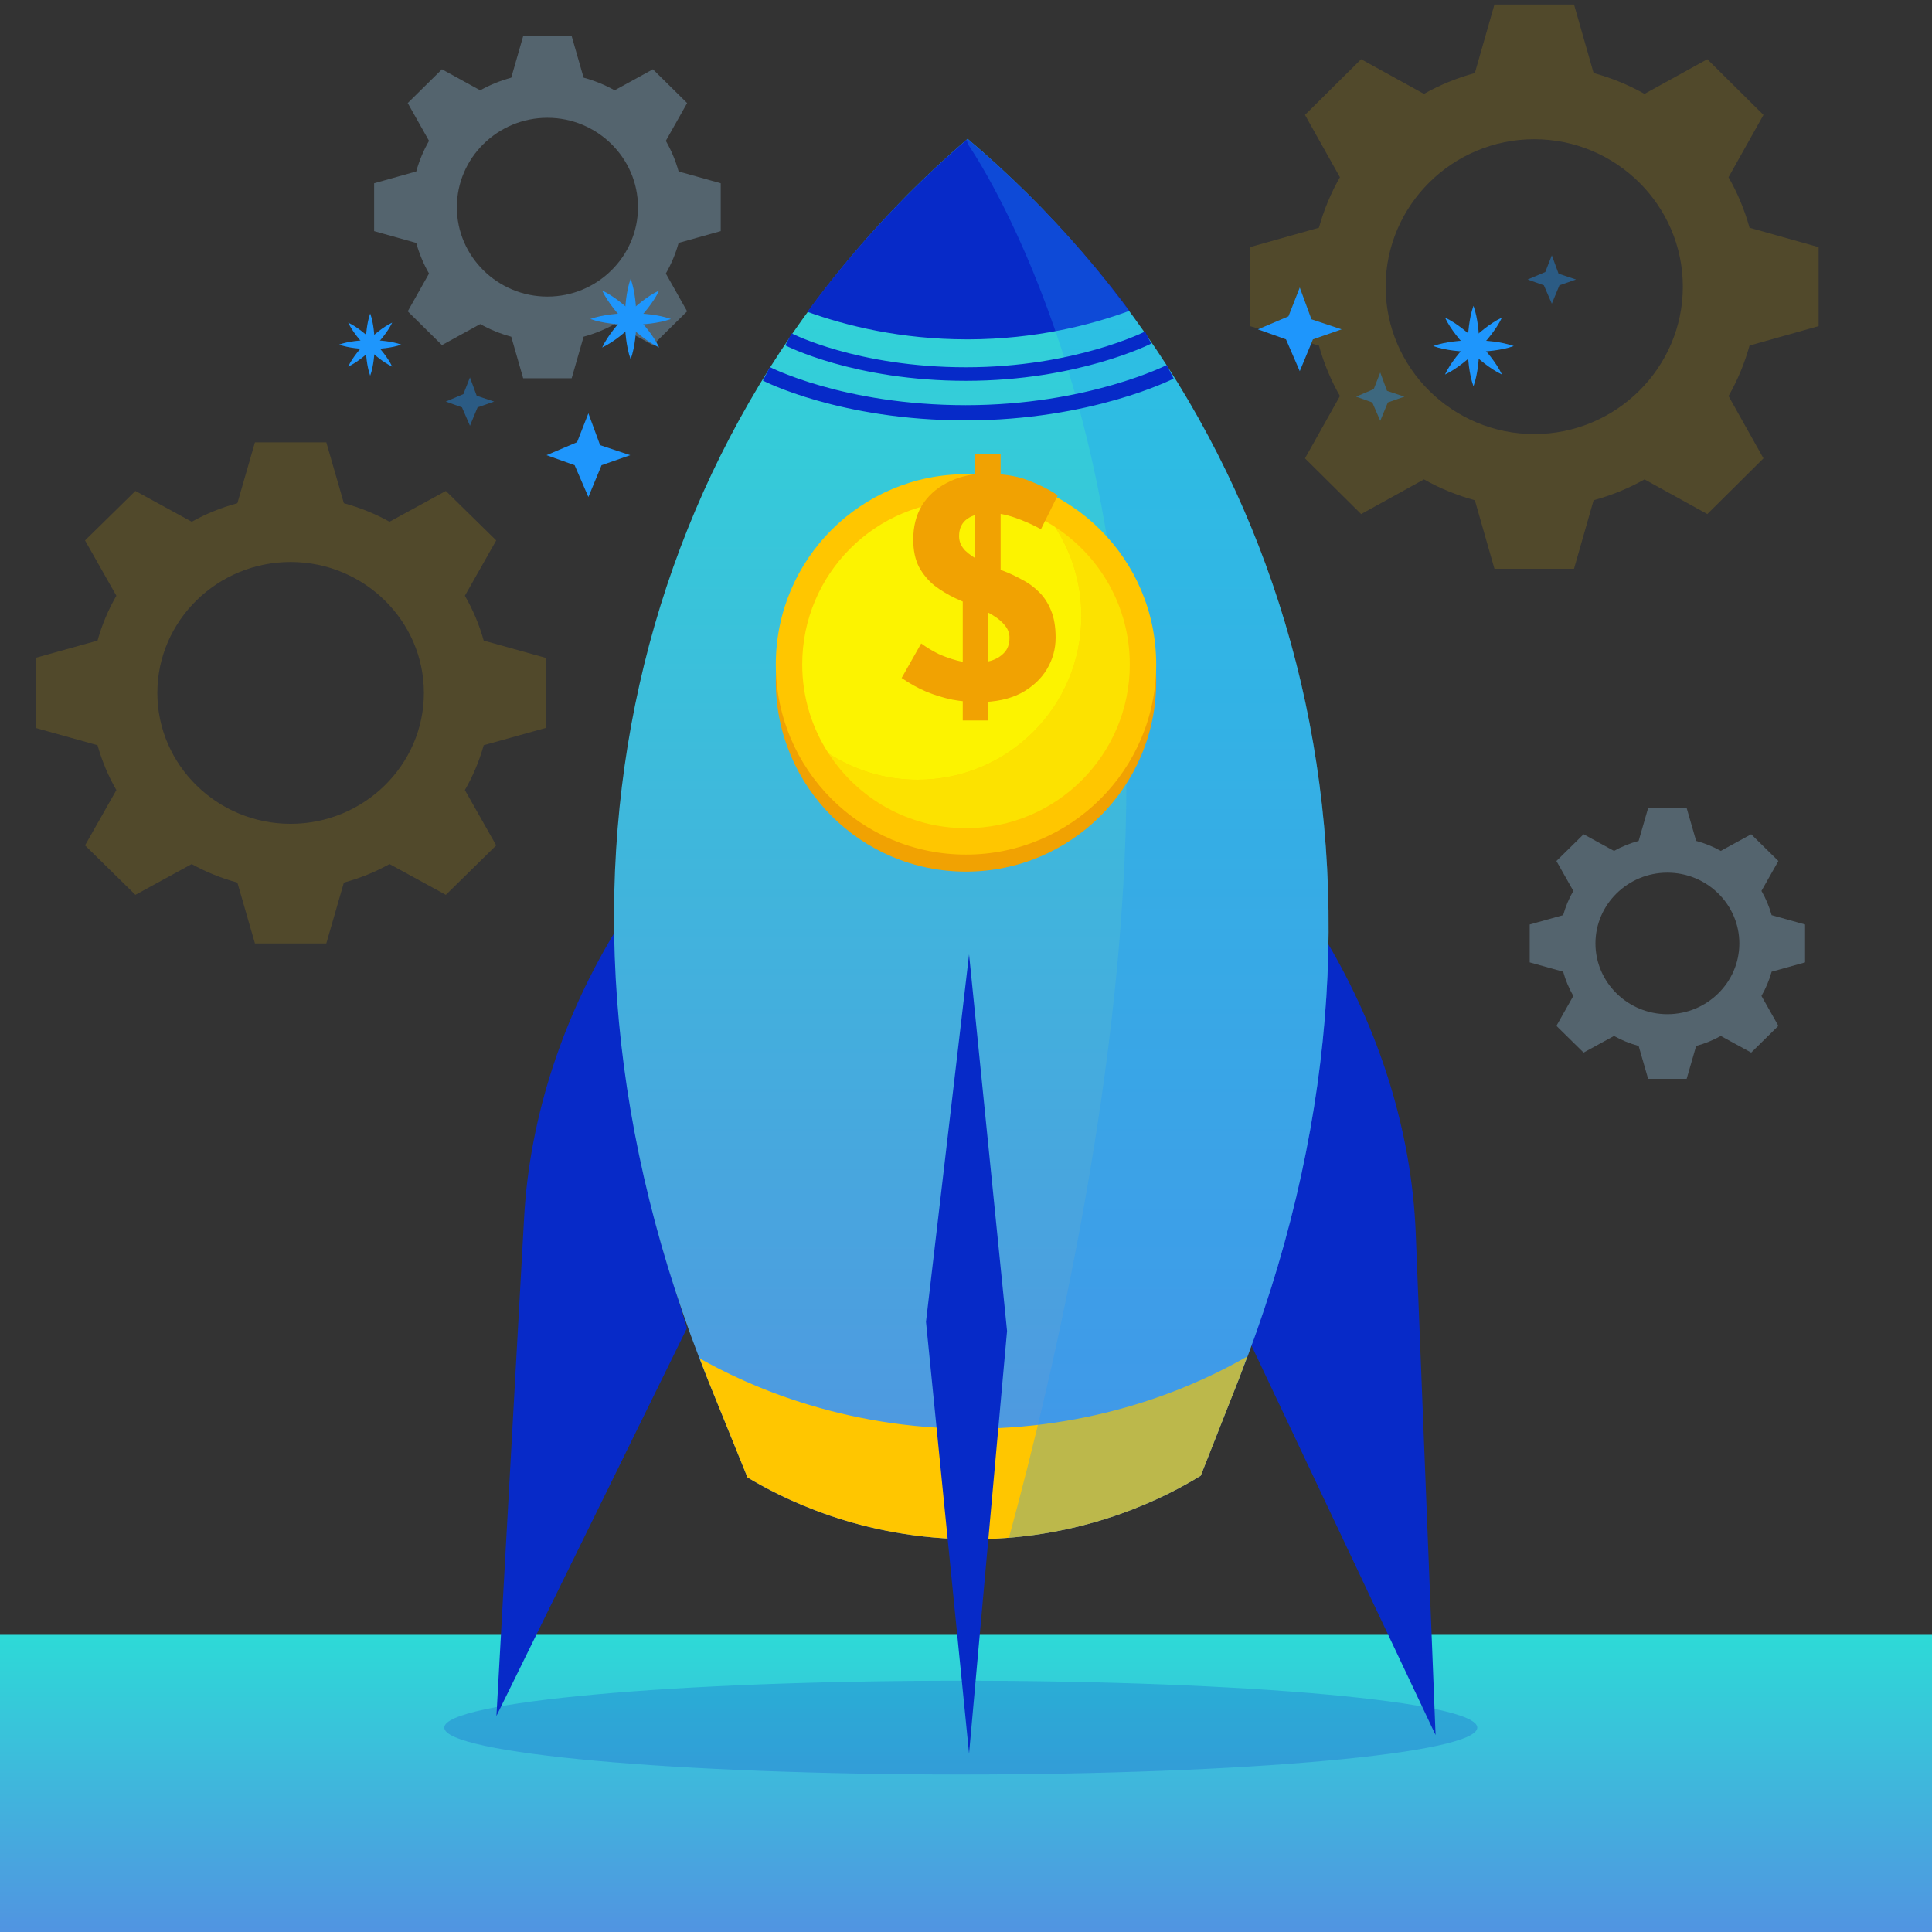 <svg width="428" height="428" viewBox="0 0 428 428" fill="none" xmlns="http://www.w3.org/2000/svg">
<rect x="0" y="0" width="428" height="428" fill="#333333" stroke="none"/>
<g clip-path="url(#clip0_16_6484)">
<mask id="mask0_16_6484" style="mask-type:luminance" maskUnits="userSpaceOnUse" x="0" y="0" width="428" height="428">
<path d="M428 0H0V428H428V0Z" fill="white"/>
</mask>
<g mask="url(#mask0_16_6484)">
<g opacity="0.15">
<path d="M72.287 209L76.18 195.519C79.747 194.554 83.144 193.179 86.292 191.42L98.771 198.239L109.926 187.281L102.984 175.023C104.775 171.931 106.175 168.594 107.158 165.089L120.882 161.265V145.735L107.158 141.911C106.175 138.406 104.775 135.069 102.984 131.978L109.926 119.719L98.771 108.761L86.292 115.58C83.144 113.821 79.747 112.447 76.18 111.481L72.287 98H56.477L52.584 111.481C49.017 112.446 45.62 113.821 42.472 115.58L29.992 108.761L18.837 119.719L25.779 131.978C23.988 135.07 22.589 138.407 21.605 141.911L7.882 145.735V161.265L21.605 165.089C22.589 168.594 23.988 171.931 25.779 175.023L18.837 187.281L29.992 198.239L42.472 191.42C45.619 193.179 49.016 194.554 52.584 195.519L56.477 209H72.287ZM64.382 182.503C48.123 182.503 34.856 169.471 34.856 153.5C34.856 137.529 48.123 124.497 64.382 124.497C80.64 124.497 93.907 137.529 93.907 153.5C93.907 169.471 80.64 182.503 64.382 182.503Z" fill="#FFC600"/>
</g>
<g opacity="0.3">
<path d="M126.644 83.798L129.288 74.592C131.713 73.933 134.021 72.994 136.16 71.793L144.64 76.449L152.22 68.966L147.503 60.594C148.72 58.483 149.671 56.205 150.338 53.811L159.663 51.2V40.595L150.338 37.984C149.67 35.59 148.719 33.312 147.503 31.201L152.22 22.829L144.64 15.347L136.16 20.003C134.021 18.802 131.713 17.863 129.288 17.204L126.644 8H115.901L113.256 17.206C110.831 17.865 108.523 18.804 106.385 20.005L97.905 15.349L90.325 22.831L95.042 31.203C93.825 33.314 92.874 35.593 92.207 37.986L82.882 40.597V51.202L92.207 53.813C92.874 56.206 93.825 58.484 95.042 60.596L90.325 68.968L97.905 76.451L106.385 71.794C108.524 72.996 110.831 73.935 113.256 74.594L115.901 83.8H126.644V83.798ZM121.272 65.704C110.224 65.704 101.21 56.805 101.21 45.899C101.21 34.993 110.224 26.094 121.272 26.094C132.319 26.094 141.334 34.993 141.334 45.899C141.334 56.804 132.32 65.704 121.272 65.704Z" fill="#A2D6F9"/>
</g>
<g opacity="0.3">
<path d="M373.649 239L375.75 231.713C377.677 231.191 379.51 230.448 381.209 229.497L387.946 233.183L393.968 227.26L390.22 220.633C391.187 218.962 391.942 217.158 392.473 215.264L399.882 213.197V204.802L392.473 202.736C391.943 200.841 391.187 199.037 390.22 197.366L393.968 190.74L387.946 184.817L381.209 188.503C379.51 187.552 377.677 186.809 375.75 186.287L373.649 179H365.114L363.013 186.287C361.087 186.809 359.253 187.552 357.554 188.503L350.817 184.817L344.795 190.74L348.543 197.366C347.576 199.037 346.821 200.841 346.29 202.736L338.882 204.802V213.197L346.29 215.264C346.821 217.158 347.576 218.962 348.543 220.633L344.795 227.259L350.817 233.183L357.554 229.497C359.253 230.448 361.087 231.191 363.013 231.713L365.114 239L373.649 239ZM369.382 224.677C360.605 224.677 353.444 217.633 353.444 209C353.444 200.367 360.605 193.323 369.382 193.323C378.159 193.323 385.32 200.367 385.32 209C385.32 217.633 378.159 224.677 369.382 224.677Z" fill="#A2D6F9"/>
</g>
<g opacity="0.15">
<path d="M348.696 125.999L353.036 110.818C357.015 109.731 360.802 108.182 364.312 106.202L378.227 113.881L390.666 101.541L382.925 87.736C384.922 84.254 386.483 80.496 387.579 76.55L402.882 72.244V54.755L387.579 50.449C386.483 46.502 384.922 42.745 382.925 39.263L390.666 25.458L378.227 13.118L364.312 20.797C360.802 18.816 357.015 17.268 353.036 16.181L348.696 1H331.067L326.727 16.181C322.749 17.268 318.962 18.817 315.452 20.797L301.536 13.118L289.097 25.458L296.838 39.263C294.841 42.745 293.28 46.502 292.184 50.45L276.882 54.755V72.245L292.184 76.55C293.28 80.498 294.841 84.254 296.838 87.736L289.097 101.541L301.536 113.882L315.452 106.202C318.962 108.183 322.749 109.731 326.727 110.819L331.067 126L348.696 125.999ZM339.882 96.16C321.753 96.16 306.96 81.484 306.96 63.499C306.96 45.514 321.753 30.838 339.882 30.838C358.011 30.838 372.804 45.514 372.804 63.499C372.804 81.484 358.011 96.16 339.882 96.16Z" fill="#FFC600"/>
</g>
</g>
<path d="M428 362.169H0V428H428V362.169Z" fill="url(#paint0_linear_16_6484)"/>
<path opacity="0.2" d="M212.843 393.109C276.035 393.109 327.262 388.458 327.262 382.721C327.262 376.984 276.035 372.333 212.843 372.333C149.651 372.333 98.424 376.984 98.424 382.721C98.424 388.458 149.651 393.109 212.843 393.109Z" fill="#062AC8"/>
<path d="M152.175 294.244C148.065 280.245 145.143 273.34 142.239 256.644C138.919 237.552 137.359 220.375 136.798 205.496C136.739 205.591 136.68 205.689 136.62 205.787C125.027 224.75 117.384 246.801 116.115 269.638L109.975 380.139L152.175 294.244Z" fill="#072AC8"/>
<path d="M318.025 384.365L276.923 297.406C281.27 283.427 284.453 276.531 287.634 259.822C291.272 240.716 293.112 223.501 293.914 208.576C293.978 208.684 294.042 208.793 294.107 208.903C305.423 228.107 312.729 250.316 313.633 273.207L318.025 384.365Z" fill="#072AC8"/>
<path d="M214.37 30.775L214.41 31.93L214.333 30.775C140.829 94.014 113.19 198.078 156.932 305.951L165.585 327.292C172.762 331.619 190.675 341.077 215.843 340.988C241.034 340.899 258.868 331.297 265.997 326.918C268.842 319.707 271.655 312.574 274.437 305.521C317.085 197.396 288.459 93.564 214.37 30.775Z" fill="url(#paint1_linear_16_6484)"/>
<path d="M155.013 300.944C155.654 302.607 156.256 304.285 156.933 305.95L165.586 327.29C172.763 331.618 190.677 341.076 215.844 340.988C241.035 340.899 258.869 331.297 265.998 326.918C268.843 319.706 271.656 312.573 274.438 305.521C275.097 303.851 275.683 302.17 276.308 300.502C266.314 306.247 245.025 316.408 215.718 316.51C186.439 316.61 165.066 306.615 155.013 300.944Z" fill="#FFC600"/>
<path d="M214.557 75.182C229.398 75.138 241.616 72.025 250.211 68.858C239.939 55.063 227.971 42.301 214.37 30.774L214.41 31.93L214.334 30.774C200.843 42.38 188.996 55.215 178.854 69.074C187.441 72.174 199.558 75.179 214.219 75.181C214.331 75.181 214.445 75.182 214.557 75.182Z" fill="#072AC8"/>
<path d="M214.679 211.429L205.138 292.818L214.679 388.477L223.092 294.858L214.679 211.429Z" fill="#062AC8"/>
<g opacity="0.3">
<path d="M214.334 30.774C214.27 30.829 214.209 30.884 214.146 30.939L214.41 31.93L214.334 30.774Z" fill="#1E96FC"/>
<path d="M214.37 30.775L214.41 31.93C214.41 31.93 249.54 81.649 249.54 172.743C249.54 235.371 233.526 303.928 223.516 340.659C244.652 338.938 259.616 330.839 265.997 326.919C268.843 319.707 271.655 312.574 274.437 305.522C317.085 197.396 288.459 93.564 214.37 30.775Z" fill="#1E96FC"/>
</g>
<path d="M174.665 75.182C174.665 75.182 189.51 82.865 214 82.865C238.49 82.865 254.35 74.782 254.35 74.782" stroke="#062AC8" stroke-width="3" stroke-miterlimit="10"/>
<path d="M169.778 82.819C169.778 82.819 186.444 91.445 213.938 91.445C241.431 91.445 259.237 82.369 259.237 82.369" stroke="#062AC8" stroke-width="3.368" stroke-miterlimit="10"/>
<path d="M214 193.093C237.27 193.093 256.135 174.229 256.135 150.958C256.135 127.688 237.27 108.823 214 108.823C190.73 108.823 171.865 127.688 171.865 150.958C171.865 174.229 190.73 193.093 214 193.093Z" fill="#F1A202"/>
<path d="M214 189.32C237.27 189.32 256.135 170.455 256.135 147.185C256.135 123.914 237.27 105.05 214 105.05C190.73 105.05 171.865 123.914 171.865 147.185C171.865 170.455 190.73 189.32 214 189.32Z" fill="#FFC600"/>
<path d="M233.723 116.735C237.409 122.414 239.557 129.183 239.557 136.458C239.557 156.497 223.312 172.742 203.273 172.742C195.999 172.742 189.229 170.593 183.551 166.907C190.019 176.872 201.236 183.469 214 183.469C234.039 183.469 250.284 167.224 250.284 147.185C250.284 134.42 243.687 123.203 233.723 116.735Z" fill="#FCE200"/>
<path d="M239.558 136.457C239.558 129.183 237.409 122.414 233.723 116.735C228.044 113.049 221.275 110.9 214.001 110.9C193.962 110.9 177.717 127.145 177.717 147.184C177.717 154.458 179.865 161.228 183.551 166.906C189.23 170.592 195.999 172.741 203.273 172.741C223.312 172.742 239.558 156.497 239.558 136.457Z" fill="#FCF300"/>
<path d="M213.278 159.602V130.228L215.985 127.047V100.582H221.671V128.942L218.963 133.071V159.602H213.278ZM230.605 117.233C228.71 116.195 226.769 115.337 224.784 114.661C222.844 113.984 221.016 113.645 219.302 113.645C217.181 113.645 215.511 114.074 214.293 114.931C213.075 115.789 212.466 117.075 212.466 118.789C212.466 119.963 212.917 121.023 213.819 121.97C214.767 122.873 215.963 123.685 217.406 124.407C218.895 125.129 220.43 125.783 222.009 126.37C223.453 126.911 224.874 127.566 226.273 128.333C227.717 129.055 229.003 129.98 230.131 131.108C231.259 132.191 232.161 133.567 232.838 135.236C233.515 136.861 233.854 138.869 233.854 141.26C233.854 143.787 233.199 146.133 231.891 148.299C230.582 150.465 228.664 152.225 226.138 153.579C223.611 154.887 220.497 155.541 216.797 155.541C214.902 155.541 212.962 155.361 210.977 155C209.036 154.594 207.119 154.007 205.223 153.24C203.328 152.428 201.501 151.413 199.741 150.194L204.073 142.546C205.246 143.404 206.509 144.171 207.863 144.847C209.262 145.479 210.661 145.976 212.059 146.337C213.458 146.697 214.744 146.878 215.917 146.878C217.091 146.878 218.264 146.72 219.437 146.404C220.655 146.043 221.648 145.457 222.415 144.644C223.227 143.832 223.633 142.704 223.633 141.26C223.633 140.268 223.295 139.365 222.618 138.553C221.986 137.741 221.106 136.996 219.978 136.319C218.895 135.643 217.7 135.056 216.391 134.56C214.857 133.973 213.278 133.296 211.653 132.529C210.029 131.762 208.495 130.837 207.051 129.754C205.652 128.626 204.501 127.25 203.599 125.625C202.742 123.956 202.313 121.925 202.313 119.534C202.313 116.646 202.945 114.142 204.208 112.021C205.517 109.9 207.344 108.231 209.691 107.012C212.037 105.749 214.744 105.05 217.813 104.914C221.828 104.914 225.077 105.388 227.559 106.336C230.086 107.283 232.342 108.411 234.327 109.72L230.605 117.233Z" fill="#F1A202"/>
<path d="M130.347 110.107L133.265 103.058L139.619 100.836L132.939 98.61L130.347 91.564L127.84 97.959L121.076 100.836L127.297 103.058L130.347 110.107Z" fill="#1E96FC"/>
<path opacity="0.4" d="M104.109 94.324L105.796 90.249L109.468 88.965L105.607 87.678L104.109 83.606L102.66 87.302L98.75 88.965L102.347 90.249L104.109 94.324Z" fill="#1E96FC"/>
<path d="M139.708 61.746C139.181 63.233 138.907 64.721 138.709 66.208C138.522 67.696 138.435 69.183 138.433 70.67C138.432 72.158 138.519 73.645 138.706 75.133C138.902 76.62 139.177 78.107 139.708 79.595C140.24 78.107 140.514 76.62 140.71 75.133C140.897 73.645 140.984 72.157 140.983 70.67C140.981 69.183 140.895 67.696 140.707 66.208C140.509 64.72 140.235 63.233 139.708 61.746Z" fill="#1E96FC"/>
<path d="M148.632 70.67C147.145 70.143 145.658 69.869 144.17 69.671C142.682 69.485 141.195 69.397 139.708 69.395C138.22 69.394 136.732 69.481 135.245 69.668C133.758 69.864 132.271 70.138 130.783 70.67C132.271 71.202 133.758 71.477 135.245 71.672C136.733 71.859 138.22 71.946 139.708 71.945C141.195 71.943 142.682 71.856 144.17 71.669C145.658 71.471 147.146 71.197 148.632 70.67Z" fill="#1E96FC"/>
<path d="M133.396 64.359C134.075 65.784 134.933 67.03 135.845 68.221C136.765 69.405 137.755 70.519 138.806 71.572C139.857 72.624 140.97 73.615 142.154 74.534C143.345 75.448 144.591 76.304 146.018 76.981C145.342 75.553 144.485 74.306 143.572 73.116C142.652 71.932 141.662 70.818 140.609 69.768C139.556 68.718 138.443 67.727 137.259 66.807C136.067 65.896 134.822 65.038 133.396 64.359Z" fill="#1E96FC"/>
<path d="M146.018 64.359C144.593 65.038 143.347 65.895 142.156 66.808C140.972 67.727 139.858 68.718 138.805 69.769C137.753 70.819 136.762 71.933 135.842 73.117C134.93 74.307 134.072 75.554 133.396 76.981C134.823 76.305 136.07 75.448 137.26 74.535C138.443 73.616 139.557 72.625 140.607 71.572C141.658 70.519 142.648 69.406 143.568 68.222C144.482 67.03 145.34 65.784 146.018 64.359Z" fill="#1E96FC"/>
<path d="M82.01 69.453C81.603 70.602 81.391 71.75 81.239 72.898C81.094 74.047 81.027 75.195 81.025 76.344C81.024 77.493 81.091 78.641 81.235 79.789C81.387 80.938 81.599 82.086 82.009 83.235C82.419 82.086 82.631 80.938 82.783 79.789C82.928 78.641 82.994 77.493 82.993 76.344C82.992 75.195 82.924 74.047 82.78 72.898C82.629 71.75 82.417 70.602 82.01 69.453Z" fill="#1E96FC"/>
<path d="M88.901 76.343C87.753 75.935 86.604 75.724 85.455 75.572C84.307 75.427 83.159 75.36 82.01 75.358C80.862 75.357 79.713 75.424 78.564 75.568C77.417 75.72 76.268 75.932 75.119 76.342C76.267 76.752 77.416 76.964 78.564 77.116C79.713 77.26 80.861 77.327 82.01 77.326C83.159 77.325 84.307 77.257 85.455 77.113C86.604 76.962 87.752 76.75 88.901 76.343Z" fill="#1E96FC"/>
<path d="M77.138 71.472C77.662 72.572 78.325 73.534 79.029 74.453C79.739 75.367 80.503 76.227 81.315 77.04C82.126 77.853 82.986 78.618 83.899 79.327C84.819 80.032 85.781 80.694 86.882 81.216C86.36 80.115 85.698 79.153 84.994 78.233C84.284 77.319 83.52 76.46 82.707 75.649C81.894 74.838 81.034 74.073 80.12 73.363C79.2 72.658 78.238 71.996 77.138 71.472Z" fill="#1E96FC"/>
<path d="M86.882 71.472C85.782 71.996 84.821 72.658 83.901 73.363C82.987 74.072 82.127 74.837 81.314 75.648C80.501 76.459 79.736 77.319 79.027 78.232C78.322 79.152 77.66 80.114 77.138 81.216C78.241 80.693 79.202 80.032 80.122 79.326C81.036 78.617 81.895 77.852 82.706 77.039C83.517 76.226 84.282 75.367 84.991 74.452C85.696 73.533 86.358 72.572 86.882 71.472Z" fill="#1E96FC"/>
<path d="M287.939 82.232L290.856 75.183L297.21 72.962L290.53 70.735L287.939 63.69L285.432 70.085L278.668 72.962L284.889 75.183L287.939 82.232Z" fill="#1E96FC"/>
<path opacity="0.4" d="M305.77 93.229L307.456 89.156L311.129 87.871L307.268 86.584L305.77 82.512L304.321 86.208L300.411 87.871L304.007 89.156L305.77 93.229Z" fill="#1E96FC"/>
<path opacity="0.4" d="M343.777 67.279L345.463 63.205L349.136 61.92L345.275 60.634L343.777 56.561L342.328 60.257L338.418 61.92L342.014 63.205L343.777 67.279Z" fill="#1E96FC"/>
<path d="M326.42 67.738C325.893 69.225 325.619 70.713 325.421 72.2C325.234 73.688 325.147 75.175 325.146 76.662C325.144 78.15 325.231 79.637 325.418 81.125C325.614 82.612 325.889 84.099 326.42 85.587C326.952 84.099 327.227 82.612 327.423 81.125C327.609 79.637 327.696 78.149 327.695 76.662C327.693 75.175 327.607 73.688 327.419 72.2C327.222 70.712 326.948 69.225 326.42 67.738Z" fill="#1E96FC"/>
<path d="M335.345 76.662C333.858 76.135 332.371 75.861 330.883 75.663C329.395 75.477 327.909 75.389 326.421 75.388C324.933 75.386 323.446 75.473 321.958 75.66C320.471 75.856 318.984 76.131 317.496 76.662C318.984 77.194 320.471 77.469 321.958 77.665C323.446 77.851 324.933 77.939 326.421 77.937C327.909 77.935 329.395 77.849 330.883 77.661C332.37 77.463 333.858 77.19 335.345 76.662Z" fill="#1E96FC"/>
<path d="M320.109 70.351C320.788 71.776 321.646 73.022 322.559 74.213C323.478 75.397 324.468 76.511 325.519 77.564C326.57 78.617 327.683 79.607 328.867 80.526C330.058 81.44 331.304 82.297 332.731 82.973C332.055 81.545 331.197 80.299 330.285 79.108C329.365 77.924 328.375 76.811 327.322 75.76C326.269 74.71 325.156 73.719 323.972 72.799C322.78 71.888 321.535 71.03 320.109 70.351Z" fill="#1E96FC"/>
<path d="M332.731 70.351C331.306 71.03 330.06 71.888 328.869 72.8C327.685 73.719 326.571 74.71 325.519 75.761C324.466 76.811 323.475 77.925 322.555 79.109C321.643 80.299 320.785 81.546 320.109 82.974C321.536 82.297 322.783 81.44 323.973 80.527C325.156 79.608 326.27 78.618 327.32 77.565C328.372 76.512 329.361 75.398 330.281 74.214C331.195 73.022 332.052 71.776 332.731 70.351Z" fill="#1E96FC"/>
</g>
<defs>
<linearGradient id="paint0_linear_16_6484" x1="214" y1="362.169" x2="214" y2="428" gradientUnits="userSpaceOnUse">
<stop stop-color="#2DDAD7"/>
<stop offset="1" stop-color="#5194E1"/>
</linearGradient>
<linearGradient id="paint1_linear_16_6484" x1="215.178" y1="30.775" x2="215.178" y2="340.989" gradientUnits="userSpaceOnUse">
<stop stop-color="#2DDAD7"/>
<stop offset="1" stop-color="#5194E1"/>
</linearGradient>
<clipPath id="clip0_16_6484">
<rect width="428" height="428" fill="white"/>
</clipPath>
</defs>
</svg>
